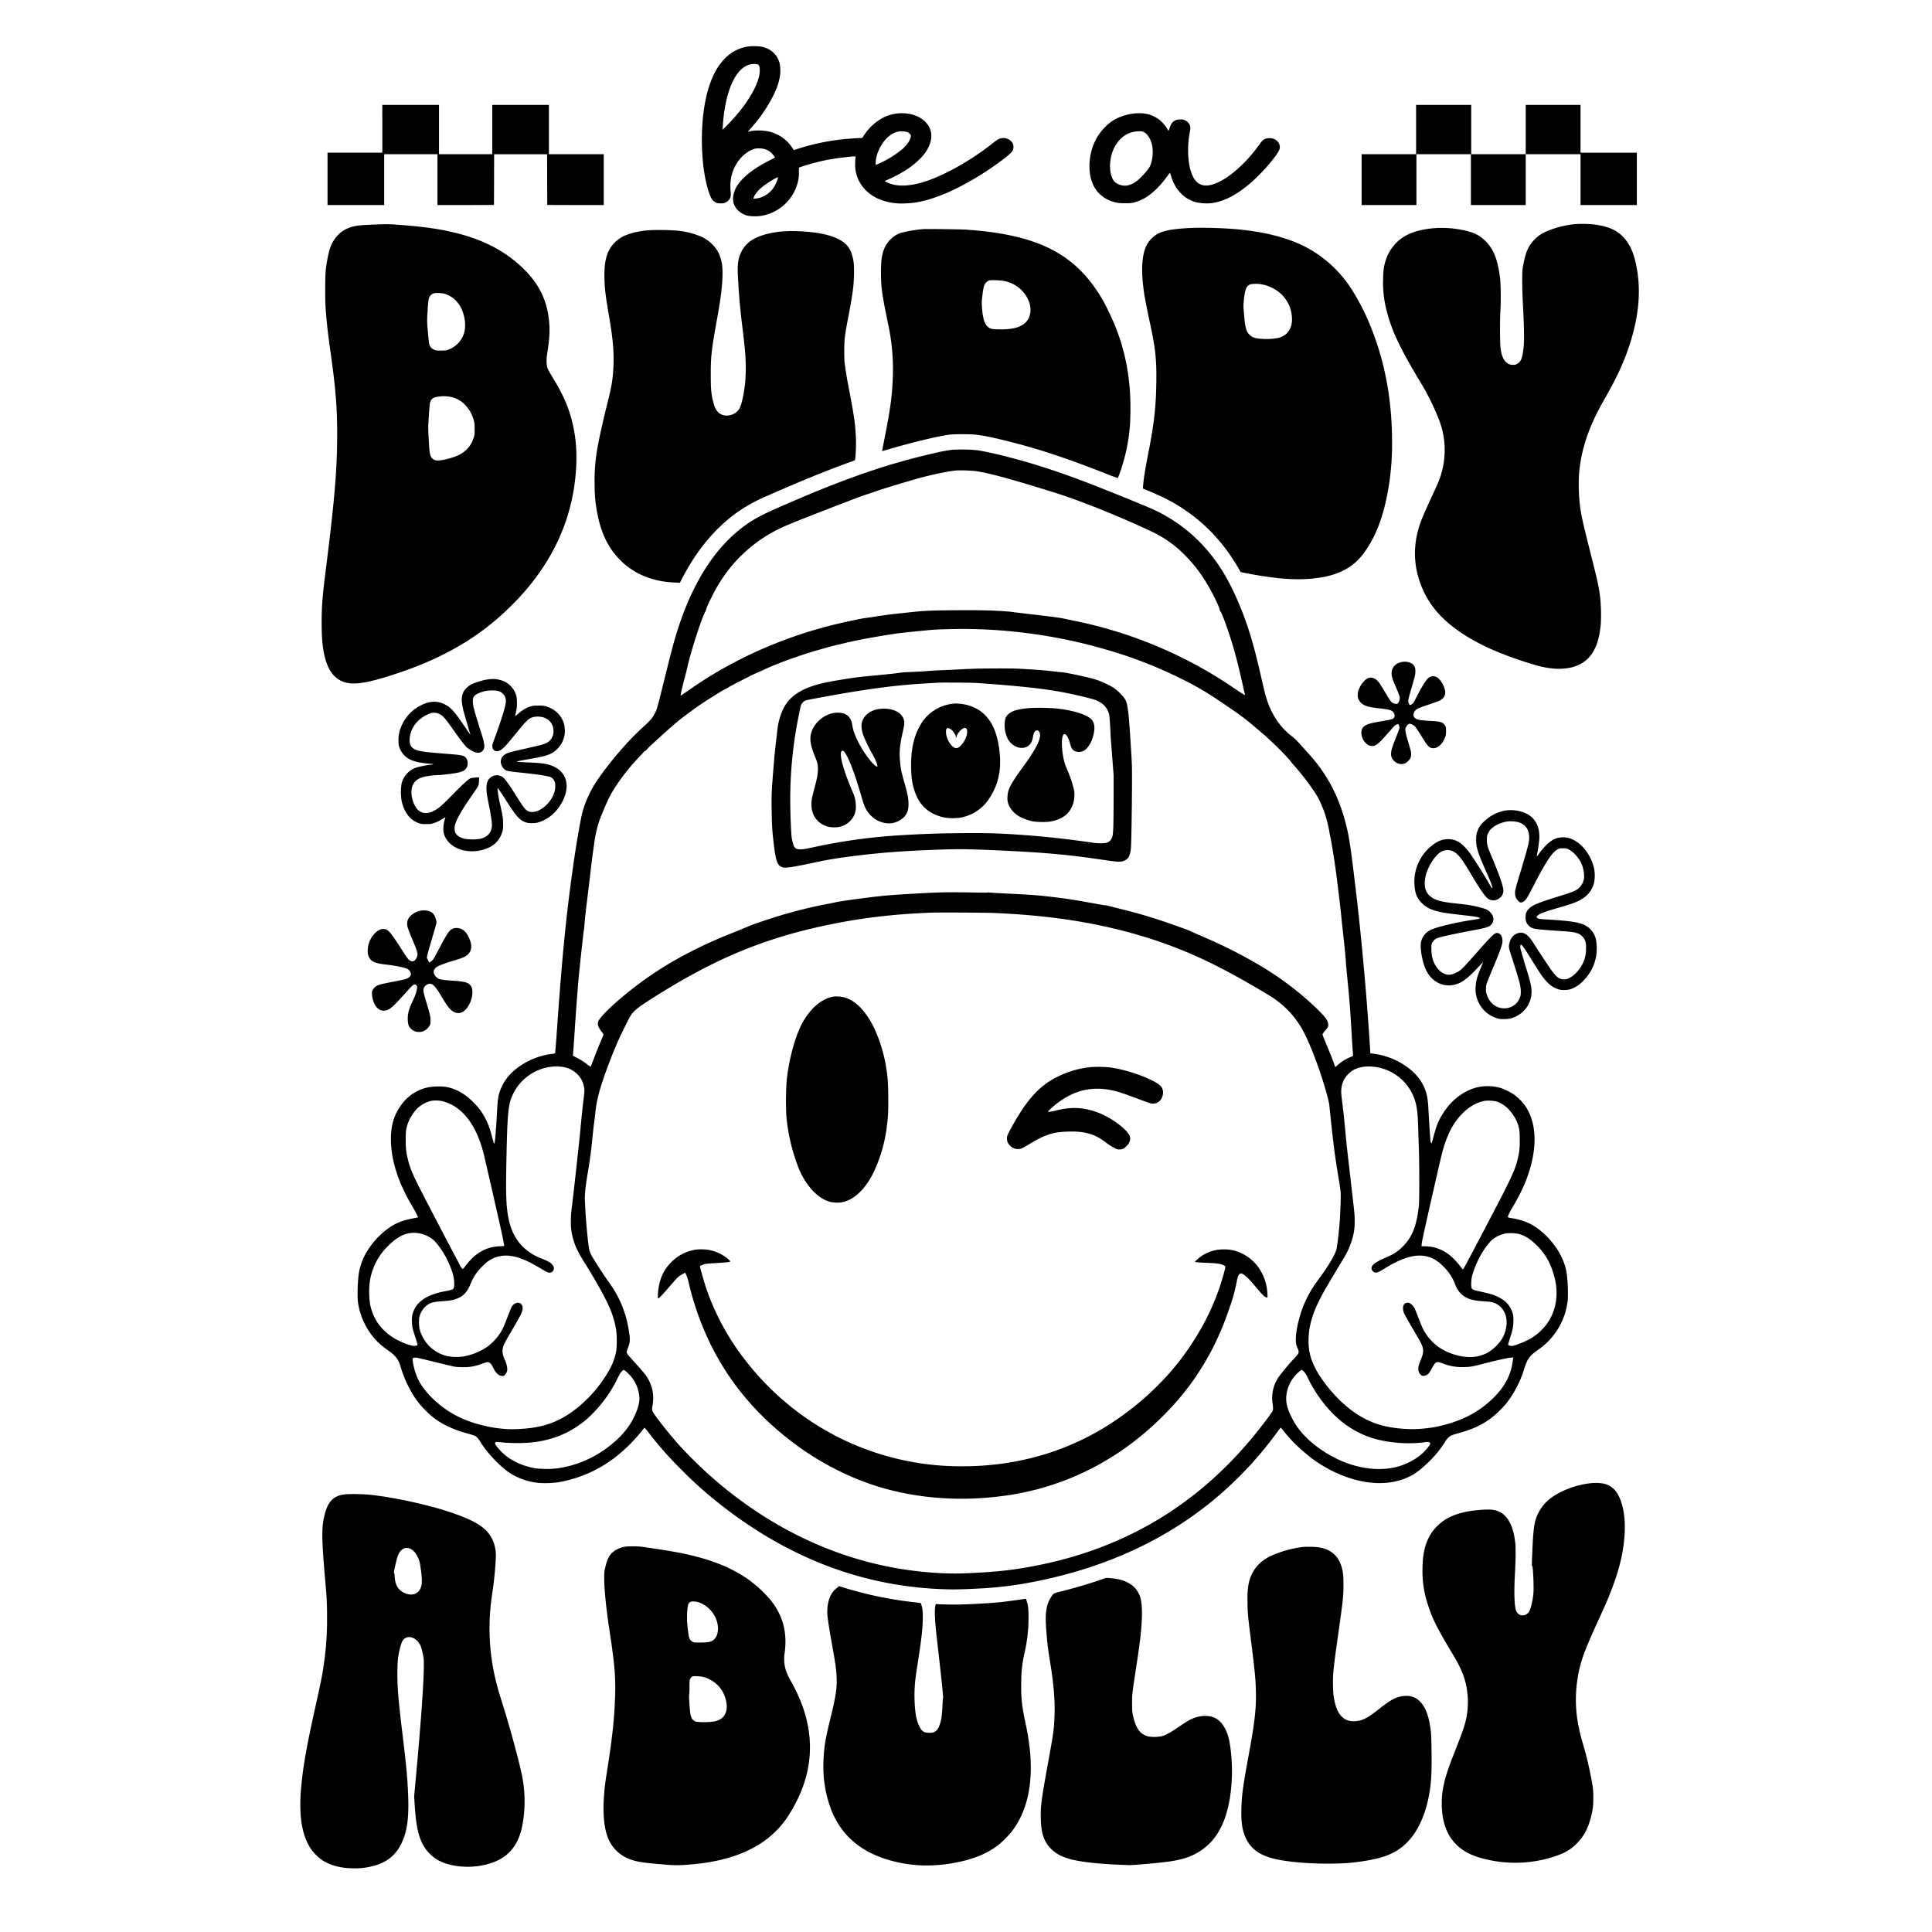 <svg viewBox="0 0 1500 1500" xmlns="http://www.w3.org/2000/svg" data-name="Layer 1" id="Layer_1"><path d="M580.12,36.2C562.9,39.29,551.52,55,547,81.94c-3.64,21.61-2.38,49.45,3,66.16,1.47,4.52,2.42,6.52,3.78,7.75,1.78,1.64,2.92,2.05,5.7,2.05,2.24,0,2.5-.05,4-.79a6.9,6.9,0,0,0,2.52-2c1.4-1.78,1.57-2.71,1.21-6.92-.71-8.44,1-15.66,5.37-22.22,3.36-5.09,8.7-9.25,13.41-10.47a12.4,12.4,0,0,1,4-.26,13,13,0,0,1,8.85,3.43c1.09,1,3,3.54,2.78,3.73s-1.64.86-3.54,1.81c-13.29,6.63-22.45,14-26.49,21.23a22.19,22.19,0,0,0-2.42,7.65c-.5,6.49,3.52,11.94,10.48,14.15,2.36.76,7.89.92,11.34.35a35.08,35.08,0,0,0,19.21-9.86,34.65,34.65,0,0,0,9.53-17.67,26.34,26.34,0,0,0,.55-6.15l0-3.76,1.9-.69A155.56,155.56,0,0,1,648.94,123c4.23-.66,12.63-1.57,14.41-1.57.95,0,1.07,0,.93.41a31.69,31.69,0,0,0-.29,4.35,26.36,26.36,0,0,0,1.38,10.55c2.73,8.18,9.15,14.7,17.93,18.19a45.69,45.69,0,0,0,19.13,3c9.18-.23,17.81-2.23,29.15-6.72,14.91-5.88,33.83-17,48.74-28.65,5.51-4.33,6.51-5.64,6.51-8.54a5.75,5.75,0,0,0-1.9-4.51,8.73,8.73,0,0,0-10.41-1.12c-.67.43-2.48,1.78-4,3a210.63,210.63,0,0,1-35,22.3c-18,9-32.07,12.13-42.65,9.44-2.07-.52-5.9-2.16-5.9-2.52a10.5,10.5,0,0,1,1.95-.95,101.54,101.54,0,0,0,15.88-8.56c5.33-3.59,10.68-8.49,13.36-12.27,6.09-8.53,6.54-16.92,1.29-23.13-7-8.34-22-10.29-33.72-4.4A40.44,40.44,0,0,0,670.2,106c-.6,1-.81,1.14-1.43,1.14-1.66,0-9.49.52-12.93.85a175.36,175.36,0,0,0-37.54,7.9l-2,.66-1.38-2.09a28.8,28.8,0,0,0-11.25-9.94A31.3,31.3,0,0,0,589,101.34a25.14,25.14,0,0,0-7.94.93c-.59.16-.33-.22,1.93-2.76a115.92,115.92,0,0,0,17.3-25.06c3.07-6.23,4.71-11.17,5.38-16.21a29.47,29.47,0,0,0-.5-9.59c-1.88-6.58-7-11.1-14.24-12.45A41,41,0,0,0,580.12,36.2Zm8.39,13.86a2.93,2.93,0,0,1,.9,1.14c.67,1.31.62,5.4-.09,8.2-2.26,9.08-9.18,20.61-19.21,31.93-2.47,2.8-8.94,9.44-9.06,9.29s.4-6.94.88-11c1.38-11.32,4.18-21.37,7.89-28.15,4.45-8.15,10-12.1,16.53-11.77A7.58,7.58,0,0,1,588.51,50.06Zm116,52.54a7,7,0,0,1,2,1.4,2,2,0,0,1,.64,2c-.24,2.73-3.14,6.89-7.23,10.31A78.71,78.71,0,0,1,681,127.61l-1.14.45v-1.4c0-4.57,1.95-10.27,5.13-15.08s7.33-8.08,11.75-9.29A15.79,15.79,0,0,1,704.53,102.6ZM603.65,139.4a26.47,26.47,0,0,1-3.71,7.27,19.19,19.19,0,0,1-7,5.64,14.94,14.94,0,0,1-6.27,1.81l-1.71.16.16-.69c.55-2.33,3.5-6,7.09-8.75,4.18-3.25,11.6-7.75,11.74-7.13A5.56,5.56,0,0,1,603.65,139.4Z"></path><path d="M296.85,100v18.54H254.29V159.2h44V119.74h41.36V159.2l21.95,0,21.92-.08.07-19.68.05-19.66h41.12l.05,19.66.07,19.68,21.95.08,21.92,0V119.74H426.18V81.46h-44v38.28H340.83V81.46h-44Z"></path><path d="M1099.46,100.6v19.14h-42.32V159.2h42.56V119.74H1142V159.2h42.56V119.74h42.56V159.2h43.74V118.55h-43.74V81.46h-42.56v38.28h-42.32V81.46h-42.79Z"></path><path d="M879.55,88.24A41.41,41.41,0,0,0,866.93,92c-6.71,3.38-13.1,10.06-16.62,17.36-6.21,12.81-5.9,28.95.66,38a24.88,24.88,0,0,0,12.41,9c3.62,1.18,5.5,1.45,10.35,1.42,4.08,0,4.73-.07,6.79-.62a42.51,42.51,0,0,0,4.17-1.37c7.39-2.95,15.16-9.85,21.84-19.38,1-1.4,1.83-2.4,1.88-2.24,2.31,7.83,4.59,12.06,8.68,16.17a24.83,24.83,0,0,0,12.12,6.8,37.47,37.47,0,0,0,11.53.57c11.84-1.59,24.33-9.1,37.59-22.66,7.42-7.53,14.24-16.28,15.1-19.28,1.21-4.39-2.52-8.51-7.73-8.51-3.49,0-5.35,1.12-7.75,4.69a112.44,112.44,0,0,1-14.5,16.83c-10.91,10.46-21.83,16.19-28.77,15.14-4-.62-6.68-2.95-8.91-7.75-3.52-7.63-4.33-21.61-2-33.64.57-2.78.53-4.42-.14-5.82A8.05,8.05,0,0,0,920,93.37a6.9,6.9,0,0,0-3.71-.61c-2.12,0-2.52.07-3.73.66-2.19,1.07-3.33,2.55-4.38,5.68-.73,2.24-.92,2.62-1.14,2.24a28.49,28.49,0,0,0-6.65-8.13Q892,86.54,879.55,88.24Zm8.51,14.29c2.66,1.33,5.18,5.11,6.23,9.36,1.36,5.45.64,13.06-1.62,17.5-1.21,2.38-6.77,8.58-9.74,10.87a17.72,17.72,0,0,1-8,3.82,12.84,12.84,0,0,1-8.89-2.37c-5.2-4.38-5.66-17.64-.95-27,4.14-8.25,10.94-12.74,19.38-12.79C886.54,101.91,887,102,888.06,102.53Z"></path><path d="M1223.11,174c-10.46.92-22.06,4.56-28.08,8.79a29.33,29.33,0,0,0-8.8,10.42c-1.56,3.14-3.09,8.94-4.08,15.59-.53,3.62-.36,16.67.4,30.91.83,15.31.93,26.53.28,30.9-.73,5.21-1.09,6.85-1.78,8.3a6.65,6.65,0,0,1-3.18,3.59,5,5,0,0,1-3.29.72,5.84,5.84,0,0,1-3.35-.67c-3.68-1.81-6-6.92-6.39-14.43-.31-5.35-.29-21.92.05-26.2a214.84,214.84,0,0,0-.12-24.84c-1.69-14.89-4.88-23.3-11.34-29.82-4.69-4.75-9.44-7-18.43-8.77a78.64,78.64,0,0,0-27.93-.57c-12,2-19.9,6.23-25.54,13.53a32,32,0,0,0-5.61,10.55c-1.49,4.54-2,7.71-2.07,15a84,84,0,0,0,2.79,24.4c3.59,14.5,10.1,28.45,24.46,52.47,2.19,3.68,4.73,8,5.61,9.53a200.91,200.91,0,0,1,11,23.68,65.1,65.1,0,0,1,.57,43c-1.19,3.56-1.85,5.13-6.84,15.93-7.52,16.26-9.23,20.59-10.94,27.65-4,16.61-1.76,33.33,6.63,49,8.8,16.38,25.18,29.84,50.12,41.11a275,275,0,0,0,37.66,13.36c12.14,3.12,23.08,2.78,31-1,10.13-4.8,15.55-15,16.95-31.93a145,145,0,0,0-.36-19.3c-1-8.78-1.92-13-8-37-6.21-24.66-7-28.32-8.09-37.8a148.57,148.57,0,0,1-.5-21.28c1.38-19.11,7.4-37.18,19.28-58,9.75-17,15.2-28.65,19.62-41.91,7.39-22.14,9.36-41.94,6-60.55-2-11.49-5.42-19.19-10.77-24.59s-11.61-8.08-22.61-9.53A91.06,91.06,0,0,0,1223.11,174Z"></path><path d="M298.28,174.11c-6.66.12-16.31.57-19.17.9-6.6.79-11.31,2.67-15.5,6.26a27.74,27.74,0,0,0-7.06,10.6c-1.33,3.52-2.8,10.65-3.61,17.45-.52,4.47-.62,23.7-.12,30.24.88,11.67,1.76,19.4,4,35.19,3.78,26.95,4.95,41.62,4.95,62.52,0,26.65-1.95,50.24-8.16,99.71-3.35,26.7-3.87,32.88-3.87,46.14,0,13.72.76,21.19,3.06,29.2,2,7.06,5.35,12.12,9.92,15.09,7.15,4.69,16.69,4.31,35.47-1.37,21.37-6.47,38.42-13.46,53.85-22.07A194.37,194.37,0,0,0,397,470.17a177.21,177.21,0,0,0,18.4-20.92c18.93-25.11,29.46-52.81,31.74-83.33,1.26-17.17-.47-32.33-5.32-46.79-2.74-8.11-5.95-14.76-11.7-24.32-2.05-3.38-3.9-6.54-4.14-7-1.85-3.64-2.07-7.06-.88-15,1.43-9.34,1.81-15.26,1.38-21.27-1.16-16.53-6.75-29.08-18.18-41-13.63-14.09-30.7-23.58-52.69-29.26-13.24-3.43-27.1-5.42-46.95-6.8A84.79,84.79,0,0,0,298.28,174.11ZM345,228a22.15,22.15,0,0,1,3.31,1.33c6.39,3.19,10.65,9.23,12.26,17.5a28.24,28.24,0,0,1,0,10.89,20,20,0,0,1-12.74,13.83c-1.76.6-2.19.65-5.47.65s-3.71-.05-5-.55c-2.74-1.1-4-2.9-4.42-6.4-.12-1-.5-5-.81-8.79a62.83,62.83,0,0,1-.26-13.2c.61-11,.85-12.34,2.64-14.1,1.45-1.47,2.63-1.78,6.15-1.66A26,26,0,0,1,345,228Zm2.26,79.76a20.71,20.71,0,0,1,7.32,1.93,20.27,20.27,0,0,1,6.71,4.87,26.7,26.7,0,0,1,6.58,11.91c.55,2.07.62,2.81.64,6.49s0,4.4-.52,6.16a21.91,21.91,0,0,1-12.29,14.38c-4.16,2-12.08,4-15.69,4a5.68,5.68,0,0,1-5.92-4.23c-.62-1.88-.88-5-1.52-17.64-.1-1.91-.1-4.78,0-6.42.5-8.54.95-14.53,1.16-15.79.67-3.75,2.52-5.13,7.61-5.59A21.68,21.68,0,0,1,347.25,307.79Z"></path><path d="M920.68,177.18c-13.72,1-19.45,2.4-24.13,5.85a21.74,21.74,0,0,0-6.3,7.32c-3.9,7.77-4.52,20.25-1.88,37.8.57,3.73,2.47,13.48,4.35,22.11,4.35,20.09,5.28,28.57,5.06,46.07-.23,19.05-1.73,32.6-6.11,54.85-2.54,13-3.73,20.33-4.18,26.08-.14,1.9-.12,2.09.29,2.23,2.25.84,12,5.07,15.19,6.61a133.59,133.59,0,0,1,53.54,47c2.14,3.21,5.35,8.44,6.23,10.15l.45.93,2.83.55c27.62,5.42,45.29,6.32,61.76,3.2,12.84-2.44,22.49-7.84,29.53-16.49,8.3-10.27,14.64-24.49,18.47-41.37a201.93,201.93,0,0,0,5-46.84c0-31.92-5.21-60.95-15.88-87.86a174.92,174.92,0,0,0-16.19-31.84,94.32,94.32,0,0,0-32.79-30.57c-15.35-8.58-36.18-13.77-61.81-15.43C942.62,176.77,928.07,176.63,920.68,177.18Zm58.39,43.48a30.08,30.08,0,0,1,8.63,2.85,26.8,26.8,0,0,1,15.17,21.07c.85,6.13-.55,11.12-4.12,14.57a15.19,15.19,0,0,1-6.77,3.33,51.28,51.28,0,0,1-12.13.62c-5.35-.36-7.27-1-9.41-2.93-2.93-2.68-3.59-5.09-4.61-16.57-.48-5.21-.5-6.16-.24-9,.93-10.37,2.07-13.1,5.89-14A27.42,27.42,0,0,1,979.07,220.66Z"></path><path d="M716.7,177.89a109.77,109.77,0,0,0-15.67,2.5,20.2,20.2,0,0,0-10.17,6c-3.62,3.85-5.4,8-6.42,14.86-.57,3.92-.57,16.45,0,21.66.88,7.7,1.42,10.82,5.47,30.43a166.59,166.59,0,0,1,3.25,40.06c-.54,14.4-1.88,24.13-6.44,47.17-1.05,5.27-1.88,9.62-1.83,9.65s2.42-.6,5.3-1.45c17.14-5.07,36.8-9.85,46.12-11.2,4.16-.62,17.4-.62,22.11,0,6.73.88,14.19,2.45,26.63,5.63,22.89,5.83,44.29,13,73.82,24.63a94.21,94.21,0,0,0,9,3.28c.1-.11.79-1.83,1.5-3.78a140.67,140.67,0,0,0,8-38.39,232.31,232.31,0,0,0-.11-25.68c-1.84-23.46-7.11-42.65-17.41-63.23A116.11,116.11,0,0,0,848,220.54c-13.32-17.71-30-28.74-53.47-35.3-12.84-3.57-28-5.92-45.65-7C745,178,718.81,177.7,716.7,177.89Zm62.81,40.27a25.66,25.66,0,0,1,17.12,11.51c5.42,8.39,4.35,18-2.5,22.44-2.81,1.83-6.3,2.86-11.55,3.38a70.49,70.49,0,0,1-11.8,0c-5.49-1-7.65-5.49-8.41-17.54a33.82,33.82,0,0,1,.24-7.49c.57-5.09,1-7.65,1.66-9.1a6.45,6.45,0,0,1,4-3.67C769.41,217.28,777,217.62,779.51,218.16Z"></path><path d="M504.9,178.7A75.28,75.28,0,0,0,494.7,180a57.17,57.17,0,0,0-10.51,3.3,26.35,26.35,0,0,0-9.87,8.54c-3.92,5.9-5.35,13-5,25,.22,7.84.83,12.86,3.5,28.41,3.23,18.71,4.09,29.48,3.33,41.48-.57,9.08-1.36,13.6-4.64,26.63-3.52,14-6.7,28.5-8,36.37a140.79,140.79,0,0,0-1.83,27,108.62,108.62,0,0,0,1.73,20c2.78,16.16,8.39,28.14,17.55,37.53a52.38,52.38,0,0,0,9.41,7.85c9.25,6.21,20.83,9.7,33.66,10.18l3.83.14,1.9-3.66c13.46-25.8,30.81-44.86,51.85-56.89a129.79,129.79,0,0,1,14.32-7c25.15-11.15,46.59-19.88,66.21-26.91,1.52-.55,1.66-.67,1.83-1.41a128.16,128.16,0,0,0,.59-15.43c-.31-10.12-1.23-17.07-4.8-35.78-2-10.36-3-16-3.73-21.75-.48-3.4-.55-4.9-.55-11.17,0-9.18.33-11.72,3.45-27.94,3.25-17,4.11-24,4.13-33.4,0-6.3-.26-8.61-1.42-12.69a17.86,17.86,0,0,0-4.9-8.75c-4.68-4.69-14.07-8-26.39-9.35-14.05-1.52-25.15-1.09-34.68,1.31-10.75,2.71-17,7.16-20.45,14.6-2.09,4.47-2.73,9.1-2.35,17,.69,14.65,1.66,25.77,3.7,42.37,2.14,17.54,2.6,23.68,2.41,32.81-.08,3.47-.31,7.79-.53,9.62-.92,8.06-2.68,16-4.09,18.74-3.28,6.23-12.41,7.92-16.92,3.14-1.52-1.6-2.48-3.52-3.45-7-1.74-6.06-2.16-10.36-2.16-22.28,0-14.26.5-18.44,5-43.62,2.83-15.81,3.86-24,4.12-32.93.19-6.87-.41-11.08-2.28-15.93-2.26-5.84-7.66-11.38-13.94-14.28A64.86,64.86,0,0,0,526,179.06,192.26,192.26,0,0,0,504.9,178.7Z"></path><path d="M739.52,349.18a126.86,126.86,0,0,0-14,2.62c-33.88,7.7-64.66,18.06-105.6,35.52-25.56,10.91-32.45,14.28-40.42,19.89-25.46,17.93-44.45,48.88-56.44,92-1.66,6-4.32,16.43-8,31.38-5.09,20.73-5.32,21.45-8.18,25.85-1.47,2.25-3.11,3.94-9.32,9.67-10.67,9.84-23.65,25-33.4,39A84.63,84.63,0,0,0,452.09,631c-1.23,4.64-4.47,23.2-6.51,37.37-5.87,40.63-9.06,72.61-13.34,133.73-.69,9.8-1.19,15.62-1.35,15.72a17.3,17.3,0,0,1-2.55.45,55.67,55.67,0,0,0-29.1,12.84,36.79,36.79,0,0,0-11.19,16.26c-1.36,4.11-1.64,6.32-2.29,18.09-.52,9.79-1.45,21.18-1.75,21.87s-.34.67-.55.24c-.14-.26-.64-2-1.14-3.8-1.93-7.4-2.93-10.28-5.11-14.63a46.78,46.78,0,0,0-8.9-12.55c-7.1-7.34-14.33-11.46-22.49-12.79a48.26,48.26,0,0,0-13.14.36,33.87,33.87,0,0,0-20.85,13.29c-5.78,7.7-8.32,15.9-8.32,26.93,0,15.93,5.49,33.41,16.16,51.45,2.17,3.64,5.07,9.15,4.92,9.32,0,0-2.21.48-4.85,1-7.27,1.45-11.86,3.24-16.95,6.59A62.13,62.13,0,0,0,283,975a49.7,49.7,0,0,0-4.32,13c-.93,5.61-1.38,18.45-.76,23A55,55,0,0,0,292.36,1041a56.07,56.07,0,0,0,8.37,7c3.78,2.69,5.46,4.16,7,6.16s2.33,3.75,3.45,7.46a88.22,88.22,0,0,0,6.63,16.17A64.11,64.11,0,0,0,330.35,1095a57.55,57.55,0,0,0,17,12.22,77.44,77.44,0,0,0,14.86,5.49c3.07.88,6,1.81,6.49,2.07,1.38.69,2.73,2.21,4.33,4.8,5.11,8.37,15.09,18.92,22.7,24a51.07,51.07,0,0,0,22.56,7.76,75.6,75.6,0,0,0,15.12-.5,100.22,100.22,0,0,0,44.22-19.38,123.79,123.79,0,0,0,20.54-20.33c1.1-1.38,2.07-2.56,2.17-2.68a33.19,33.19,0,0,1,3.61,4.28,275.52,275.52,0,0,0,25.51,28.74,293,293,0,0,0,27.58,24.8c54.82,43.83,114.59,66.37,179.73,67.7,6.58.12,14.17-.12,27.46-.88a288.2,288.2,0,0,0,39.1-5.13c55.37-10.89,102.71-32.81,141.34-65.45A289.21,289.21,0,0,0,991.55,1112c1.28-1.78,2.5-3.35,2.66-3.49s.79.35,2.59,2.75a109.42,109.42,0,0,0,16.24,16.57,101,101,0,0,0,35.14,19.83c19.9,6.44,38.82,4.66,52.14-4.87a100.53,100.53,0,0,0,14.62-13.77,83.55,83.55,0,0,0,6.75-9.2,15.15,15.15,0,0,1,4.51-5.06,31,31,0,0,1,4.52-1.55c12.48-3.42,19.57-6.63,27.29-12.43a79.48,79.48,0,0,0,11.82-11.58,84.58,84.58,0,0,0,13.67-26.72c2.45-7.63,4-9.77,10.46-14.36a54.9,54.9,0,0,0,8.7-7.35,54,54,0,0,0,14.48-30.74c.52-4.39.07-16.54-.86-22-1.56-9.44-6.77-19.18-14.55-27.24-8.67-9-16.3-13.08-28.33-15.07a17,17,0,0,1-2.57-.58c-.5-.3.83-3.35,3.21-7.27,8.87-14.74,14.07-27.86,16.33-41.25,2.66-15.71.26-29.26-6.92-39a44.12,44.12,0,0,0-8-7.82,47.34,47.34,0,0,0-9.39-4.8,35.93,35.93,0,0,0-23.37.47q-14.13,5.61-22.8,19.67c-3.31,5.34-4.88,9.41-7.59,19.8-.76,2.9-.78,3-1.19,2.42a4.44,4.44,0,0,1-.54-2c-.26-2.67-1.31-19.19-1.57-24.61-.45-9.34-1.74-14.45-5.16-20.23-6.75-11.46-21.87-20.52-37.52-22.44l-2.37-.29-.29-4.52c-2.4-38.41-6.44-83.63-10.67-119.34-4.33-36.66-5.47-44.24-8.18-54.68-5.49-21.28-14.62-38.44-28.7-54-1.54-1.71-4.56-5-6.7-7.42a47.37,47.37,0,0,0-6.16-6c-9-6.82-15.57-16.33-19.52-28.17-1.3-3.9-1.92-6.37-5-19.9-5.8-25.25-10.24-39.68-17.33-56.25-8.48-19.9-17.5-33.95-29.69-46.43a121.75,121.75,0,0,0-40.58-27.39c-10.37-4.42-36.59-15-48.64-19.59s-24.59-9-36-12.52c-17.48-5.5-38.85-10.82-48.62-12.13A139,139,0,0,0,739.52,349.18Zm17.36,16.5c8.34,1.07,22.23,4.64,45.52,11.72,22,6.68,28.06,8.75,43.63,14.72,14.67,5.63,35.45,14.52,47.78,20.44A87.79,87.79,0,0,1,919,430.08c8.65,8.54,15.1,17.26,21.64,29.34,2.66,4.92,5.94,12,6.2,13.41a3.57,3.57,0,0,0,1,2.31c.57.47,3.51,8.2,6.11,15.95,3.85,11.53,6.32,20.61,10.08,37.09.85,3.73,1.78,7.86,2.09,9.2l.57,2.42-.5-.26c-1.09-.59-3.8-2.35-7.87-5.14a339.71,339.71,0,0,0-122.77-52.11c-3.21-.66-7.3-1.52-9.06-1.9-3.7-.81-7.29-1.28-26.62-3.57-7.78-.9-14.36-1.71-14.62-1.78s-2.67-.28-5.35-.47c-10.23-.69-18.86-.88-36.85-.79-18.78.12-25.44.38-34.59,1.38-2.36.26-6.9.74-10.11,1.07-7,.74-12.88,1.52-19.85,2.64-2.88.47-6,.95-7,1-1.69.19-8.49,1.57-17,3.48-42.6,9.48-83.85,27.45-118.42,51.59l-5.66,3.94a10.27,10.27,0,0,1-1.92,1.14c-.31,0,1.59-8.34,3.33-14.57.57-2.12,1.45-5.61,1.92-7.77,2.47-11.37,10.7-36.93,13.67-42.51a9.63,9.63,0,0,0,.93-2.19c0-1.33,5.68-12.89,9.2-18.73A112.27,112.27,0,0,1,610,408.24c6.11-2.69,24.84-10.06,52.49-20.62,4.12-1.57,9-3.32,10.82-3.89s5-1.62,6.9-2.36c4.2-1.57,30-9.34,36.13-10.89,10.8-2.75,20.92-4.75,26.51-5.25A119.1,119.1,0,0,1,756.88,365.68Zm1.19,122.79a400.45,400.45,0,0,1,99.73,15.58,342.34,342.34,0,0,1,61.48,24c11.36,5.73,18.64,10.08,31.33,18.73,14.48,9.87,16.14,11.13,30,23,7.08,6,18.9,17.83,21.71,21.65.54.72,2,2.43,3.23,3.81A190.22,190.22,0,0,1,1020.67,615a52,52,0,0,1,5.57,10.58,64.61,64.61,0,0,1,3.8,11c.9,3.31,1.81,7.21,2,8.68s.64,3.85,1,5.3c.55,2.5,2.66,15.31,3.66,22.35,1.07,7.37,4.09,32.26,4.66,38.4.33,3.59.93,9.2,1.31,12.48.93,8,2.14,20.16,2.26,22.94,0,1.23.47,6,.93,10.58,1.8,18,2.42,25.94,3.47,44.1.4,6.87.83,13.81,1,15.43s.21,3,.17,3l-2.38,1a35.89,35.89,0,0,0-10.29,6.66,5.49,5.49,0,0,1-1.07,1,8.67,8.67,0,0,1-.81-2.21c-.36-1.19-2.57-6.8-4.92-12.46s-4.26-10.41-4.26-10.6c0-.5,1.07-2,2.62-3.66s2-2.74,1.83-4.4c-.36-3-2.12-5.42-8-11.25a239.67,239.67,0,0,0-45.19-34.42,372.26,372.26,0,0,0-41.37-21.09c-5.71-2.47-11.32-4.94-12.48-5.49s-3.12-1.33-4.35-1.76-4.78-1.69-7.85-2.8a403.18,403.18,0,0,0-43-12.91c-3.42-.86-6.92-1.74-7.73-2a16.32,16.32,0,0,0-3.14-.59c-.9-.07-4.87-.74-8.79-1.45-13.91-2.57-21.42-3.73-32.93-5.09-10.93-1.31-16.21-1.69-36.61-2.66-5.68-.26-10.82-.57-11.41-.69a2.54,2.54,0,0,0-1.31,0c-.12.09-4.4.09-9.51,0-22-.38-27-.31-47.55.85-19.06,1.09-23.72,1.48-37.44,3.23-12.82,1.62-20.92,2.81-24.13,3.55-1.69.38-5.11,1.07-7.61,1.54-10.84,2.07-22.63,5-34.28,8.44-7.56,2.26-22.3,7.18-24.2,8.09-1,.49-7.52,3.16-14.39,5.91a355.85,355.85,0,0,0-33.73,15.39,274.54,274.54,0,0,0-50.05,33.23c-7.63,6.35-13.83,12.17-17.16,16.15-2.33,2.75-2.81,3.7-2.81,5.51s.53,2.81,2.81,6a27.6,27.6,0,0,1,1.57,2.33s-1.12,2.73-2.47,6-3.57,8.84-4.93,12.45-2.54,6.61-2.63,6.61a33.06,33.06,0,0,1-3.09-2.23,47.4,47.4,0,0,0-6.78-4.3l-3.88-2.07.12-1.22c.07-.68.5-7,1-14.07,1.26-19.3,2.43-35,3.21-43.74.93-10.08,3.71-35.81,4.16-38.28.17-1,.38-3,.48-4.28.19-3.18,1-10.67,2.73-24.61.79-6.34,1.64-13.62,1.91-16.16.52-4.88,2.11-17.07,3.3-25.08a92.94,92.94,0,0,1,3.71-15.29c1.14-3.23,5.92-14.5,7.34-17.38,4.59-9.13,13.94-21.85,23-31.29,1.52-1.56,3.09-3.3,3.52-3.82a5.08,5.08,0,0,1,1.57-1.38,3.77,3.77,0,0,0,1.31-1.17c.69-1.11,19.35-18.06,23.79-21.63s11.89-9.11,16.05-12c6.25-4.31,19.33-12.51,21.37-13.39a17.91,17.91,0,0,0,2.48-1.38c1.68-1.14,20.2-10.58,21.94-11.19.71-.24,3.16-1.34,5.44-2.41,8.94-4.2,23.54-9.62,36.73-13.67,6.66-2,16.77-4.82,19.86-5.46,1.37-.31,4.63-1.07,7.25-1.74,8.65-2.19,32.16-6.37,43-7.65,4.71-.55,19.4-2,24.25-2.41,3.06-.23,13.45-.57,21.39-.64C747.41,488.26,753,488.35,758.07,488.47Zm13.55,220.36c44.43,1.88,80.78,7.59,115.87,18.21,26.63,8.06,50,18.29,77.88,34.07,7.59,4.31,19.74,11.46,22.47,13.25a72.77,72.77,0,0,1,21.82,22.39c5.52,8.77,13.87,29.79,19.29,48.57,2.21,7.63,2.94,10.72,3.21,13.43,3,29.24,4.23,38.83,7.17,56.23.86,5.06,1.48,9.53,1.57,11.17.17,3.33-.28,16.55-.76,22.59-.73,9.15-2,19.52-2.64,21.63-1.35,4.47-6.13,12.48-13.29,22.23-5.56,7.56-8.24,12.08-11.17,18.73-3.83,8.68-6.68,19.95-6.94,27.39-.14,3.81.17,5.52,1.38,8.16.85,1.78,1,3.11.38,4.23a46.19,46.19,0,0,1-3.88,4.51,155.44,155.44,0,0,0-11,13.15,28.89,28.89,0,0,0-5,20.59c.53,3.71.55,5.21.1,6.06-1,2-9.3,12.91-15.22,20.09C926.22,1172,866.64,1205.76,793,1217.6c-12,1.92-21.16,2.8-39.34,3.73a225.6,225.6,0,0,1-32-.52c-59.72-4.81-115.8-28.72-164.75-70.21a343.45,343.45,0,0,1-29.24-28.19c-9.3-10.37-20.5-24.78-21.19-27.15a7.54,7.54,0,0,1,.1-3.47c1.21-7.49.47-13.37-2.4-19.29-1.93-3.94-3.31-5.75-10.08-13.26-3.21-3.57-6.18-6.9-6.59-7.42-1.09-1.38-1.16-2.21-.31-4.37,2.07-5.3,2.21-7.23,1-14.41a85.13,85.13,0,0,0-8-25.37,88.33,88.33,0,0,0-7.72-12.48c-5-7.11-12.34-18.54-13.67-21.35a21.34,21.34,0,0,1-1.29-3.54c-.83-3.35-2.47-20-3.09-31.67-.12-2.61-.28-5.51-.33-6.42-.24-4.37.47-11.31,2.35-22.34,1.69-9.92,2.45-15.86,3.69-28.18.4-4,.88-8.27,1.07-9.51s.62-4.7.95-7.7a94.29,94.29,0,0,1,2.64-14.93c2.37-9.44,9.77-29.64,15.43-42.13,2.47-5.44,7.68-16,9-18.25,1.85-3.14,4.61-5.76,9.39-9,5.49-3.68,13.43-8.72,19.9-12.62,39.2-23.7,73.46-37.87,114.44-47.29,29.86-6.87,56.61-10.34,89.75-11.67C729.18,708.36,764,708.53,771.62,708.83ZM435.81,828.23a20.07,20.07,0,0,1,11.84,5.2,18.46,18.46,0,0,1,5.78,10.42c.47,2.49.42,3.47-.48,10.77-.45,3.59-1.21,10.62-1.69,15.66s-1.21,12.53-1.66,16.64c-3.09,28.75-4.09,37.66-5.16,46.36-1.09,8.9-1.21,10.35-1.21,14.74a43.9,43.9,0,0,0,1.52,13c1.54,6,3.71,10.67,8.68,18.61,9.43,15.15,16.26,27.37,19.75,35.43a74.92,74.92,0,0,1,5.23,17.47,79.78,79.78,0,0,1,.12,15.81,46.66,46.66,0,0,1-5.35,15.07A103.46,103.46,0,0,1,448,1093.21c-14.27,11.34-27.51,15.83-48.36,16.41-14.83.4-33.4-4-46.24-10.94-12.36-6.7-23.63-17.5-28.6-27.41a49.13,49.13,0,0,1-4.35-14.74l-.16-2,.9-.29a6.21,6.21,0,0,1,2.11-.16c.69.07,7.28,1.61,14.65,3.44s14.29,3.48,15.33,3.64a60,60,0,0,0,12.13,0,48.67,48.67,0,0,0,9.08-2.42c5.21-2,5.92-1.67,8.77,3.8,2,3.88,4.21,5.73,6.73,5.73a2.17,2.17,0,0,0,2-.76,6.68,6.68,0,0,0,1.88-4.49,20.13,20.13,0,0,0-1.81-7c-1.88-4.23-2.28-6.49-1.66-9.41.47-2.33,1.66-4.64,7.13-13.91,6.94-11.77,8.23-14.41,8.23-17.07,0-5.28-6.11-5.68-8.71-.57-.33.64-1.76,4.16-3.16,7.84-2.92,7.66-3.83,9.54-6.25,13.15a43.82,43.82,0,0,1-8.63,9.08,47.19,47.19,0,0,1-19.85,8.13,39.7,39.7,0,0,1-11.2-.24,28.73,28.73,0,0,1-20.06-15.54,21.67,21.67,0,0,1-2.6-10.84c0-3.12.08-3.64.65-5.35a15.59,15.59,0,0,1,5.27-7.66c2.88-2.21,4.9-2.8,11.18-3.28,8.34-.67,10.27-1,13.88-2.78a12,12,0,0,0,4.4-3.14c2-2,3-3.68,5.16-8.77a38,38,0,0,1,4.66-8,52.34,52.34,0,0,1,7.68-7.87,24.29,24.29,0,0,1,15.9-4.92c7.4.4,15.15,3.47,27.15,10.82,4.14,2.52,5.33,2.87,6.85,2.07a3.38,3.38,0,0,0,1.26-5.14c-1.36-2.09-3-3.11-9.49-5.75a40.88,40.88,0,0,1-13.19-8.21c-6.63-6.32-10.56-14.35-12.32-25.29-1.38-8.49-1.64-17-1.21-39.89.64-34.78,1.28-43.63,3.64-50.38a38,38,0,0,1,24-23.28A34.71,34.71,0,0,1,435.81,828.23Zm630.79,0a37.72,37.72,0,0,1,32.5,28c1.17,4.35,1.69,9.58,2,20.3.12,4,.36,11.27.53,16,.4,12.32.4,39.7,0,43.39-1.74,15.88-5.11,24.46-12.51,31.88-4.23,4.21-7.08,6-15.14,9.46-4.19,1.83-7.33,3.8-8.39,5.3-1.29,1.83-.88,3.69,1.06,5a2.32,2.32,0,0,0,1.93.45c1.33-.12,2.47-.69,6.59-3.23,14.5-9,25.34-11.79,34.37-8.8,4.35,1.45,7.61,3.66,11.68,7.89a37.24,37.24,0,0,1,8.51,13.17,19.61,19.61,0,0,0,3.3,6,16.88,16.88,0,0,0,5.4,4.39c3.4,1.76,7.37,2.57,15,3,4.58.26,6.82.83,9.27,2.42,7,4.54,9,13.91,5,23.56-2.23,5.4-8,11.41-13.76,14.34a39.21,39.21,0,0,1-7.16,2.4,36,36,0,0,1-12.72-.24c-12.5-2.59-21.66-8.68-27.72-18.45-1.64-2.66-2.35-4.25-5-11.17-1.24-3.21-2.59-6.52-3-7.35a10.65,10.65,0,0,0-3.7-4.16,4.24,4.24,0,0,0-3.64.1c-2,1.21-2.28,4.85-.69,8.15.43,1,3.45,6.25,6.7,11.82,6.66,11.38,7.11,12.26,7.66,14.83s.24,4.61-1.43,8.73-2.07,5.51-2.07,7.39a6.2,6.2,0,0,0,2,4.66,2.44,2.44,0,0,0,2,.76,5.6,5.6,0,0,0,3.9-1.74,22.27,22.27,0,0,0,2.45-3.78c1.9-3.47,2.52-4.35,3.44-4.82,1.1-.57,2.17-.43,5.16.69a39.71,39.71,0,0,0,15.64,2.83c5.14,0,7.66-.41,14.86-2.33,9.11-2.4,20-4.88,22.18-5l2.12-.15-.12.69c-.07.38-.31,1.86-.52,3.31-1.52,10.41-6.16,18.85-15.22,27.79-11.36,11.17-25.84,18.4-44.34,22.11a97.48,97.48,0,0,1-36.68,0c-14.1-2.59-26.89-9.7-38.68-21.51-8.91-8.92-16.45-19.42-20-27.94a42.18,42.18,0,0,1-3.4-17.59c0-12,3.64-23.32,12.34-38.75,2.4-4.23,9.75-16.62,14.48-24.37a60.87,60.87,0,0,0,7.82-18.35,45.94,45.94,0,0,0,1.16-11.84c0-4.9,0-4.23-3.89-38.16-2.14-18.49-2.6-22.73-3.43-31.74-.92-9.93-1.26-13-2.26-21.16-1-7.91-1-8.91-.73-11.36a19.72,19.72,0,0,1,2.33-7.39,24.14,24.14,0,0,1,6-6.3C1054,828.63,1059.92,827.49,1066.6,828.23Zm-722.08,27c14.69,4.32,25.2,18,31,40.53.78,3,10.65,46.27,14.05,61.58.74,3.32,1.9,9.46,1.9,10a23.84,23.84,0,0,1-3.49.26c-10.87.45-19.33,5.4-27,15.79-1.24,1.66-1.5,1.9-1.88,1.71a7.23,7.23,0,0,1-1.85-2.4c0-.1-.74-1.57-1.64-3.24-5.47-10.17-23.35-44.41-30.13-57.7-5.51-10.84-7.48-15.81-9-22.51A52.19,52.19,0,0,1,315,885c0-6.53.19-8.18,1.47-12.22,1.55-4.87,5.54-10.86,9.15-13.62a23.75,23.75,0,0,1,9.11-4.45A23.46,23.46,0,0,1,344.52,855.19Zm816.63-.24c5.35,1.47,9.82,5,13.63,10.67a25.15,25.15,0,0,1,3.68,7.16c1.26,3.85,1.47,5.66,1.45,12.36a51.13,51.13,0,0,1-1.43,14.1c-1.87,8.37-5.06,15.36-20.3,44.39-18.33,35-22.06,42-22.42,42,0,0-1.09-1.31-2.3-2.88-8.06-10.44-16.74-15.19-27.68-15.19h-2.11l.14-2c.09-1.35,2.47-12.31,7.42-34.07,8-35.11,8.58-37.63,10.43-43.22,3.43-10.2,7.49-17.35,13.2-23.27,5.59-5.73,11.58-9.18,18.07-10.39A31.58,31.58,0,0,1,1161.15,855Zm-835,102.7a23.17,23.17,0,0,1,10.49,5.14c3.42,3.18,7.65,9.32,10.6,15.31,3.38,6.89,5.21,12.74,5.4,17.35.14,3.14-.12,4.59-.91,5.33-.52.5-3.3,1.23-6.75,1.81a50.7,50.7,0,0,0-13.88,4.56c-4.83,2.78-7.78,5.8-9.63,9.87a16.64,16.64,0,0,0-1.64,8.39c0,4.16.43,6.18,2.83,13.41,1.31,4,1.69,5.39,1.45,5.54a7,7,0,0,1-4.14.4,54.18,54.18,0,0,1-13.38-5.49c-10.39-6.16-16.76-14.86-19.16-26.2a65.08,65.08,0,0,1-.48-16.76A48.27,48.27,0,0,1,301,967.64c7.56-7.59,13.93-10.75,21-10.46A25.4,25.4,0,0,1,326.16,957.65Zm853,.36c5.18,1.4,9.15,4,14.52,9.37a47.63,47.63,0,0,1,11.65,19c3.88,11.1,4.19,21.35,1,31a38,38,0,0,1-8.89,14.65c-4.94,5.11-10,8.27-18.16,11.31-4.35,1.64-5.07,1.79-6.61,1.48-2.16-.45-2.14-.14-.5-5.3,2.35-7.45,2.69-9,2.83-13.32s-.19-6.34-1.62-9.44c-2.07-4.47-5.06-7.32-10.55-10-3-1.52-6-2.38-14.7-4.33-4.39-1-5.06-1.28-5.56-2.47-.59-1.4-.31-7.11.5-10a78.84,78.84,0,0,1,7.06-16.41c2.71-4.56,6.59-9.58,8.75-11.38a23.7,23.7,0,0,1,10.6-4.62A33.1,33.1,0,0,1,1179.2,958ZM486.38,1065.09a28.47,28.47,0,0,1,9.86,18.18c.57,3.83-.05,7.4-2.21,12.91-3.78,9.68-10.2,18-19.59,25.49a84.86,84.86,0,0,1-41,18.26,74.77,74.77,0,0,1-17.35.12c-10.42-1.74-19.62-6-26-12.15-2.57-2.47-5.42-6-5.68-7s.45-1.36,1.78-1.33c.62,0,2.81.19,4.85.42a137.11,137.11,0,0,0,19.09.15c14.93-1.17,27.56-5.47,38.87-13.27a70,70,0,0,0,11-9.29,100.78,100.78,0,0,0,19.36-27.25c1.64-3.33,2.37-4.54,3.32-5.51a4.87,4.87,0,0,1,1.6-1.26A9.1,9.1,0,0,1,486.38,1065.09Zm526-.19a17,17,0,0,1,2.82,4.56c7.42,15.29,17.91,28.2,29.94,36.9a77.93,77.93,0,0,0,16.59,8.89c12.89,4.78,30.72,6.54,45.12,4.4a4.16,4.16,0,0,1,2.67.12c1.33.54,1.21,1.26-.65,3.71-4.92,6.56-13.33,12.1-22.61,14.9-14.07,4.23-31.73,2.21-47.78-5.49-14.48-7-26.32-16.88-33-27.65-3.13-5.06-5.73-11-6.49-15.07-1.73-9.18,2.45-19.59,10.35-25.75a4.54,4.54,0,0,1,1.42-.83A4.79,4.79,0,0,1,1012.38,1064.9Z"></path><path d="M756.65,519.2c-3.32.1-7.89.29-10.17.43s-8.25.44-13.24.63-11,.54-13.32.75-6.8.46-9.93.59c-8.81.38-8.86.38-12.59.92-2.95.43-14.28,1.59-26.51,2.71-6.56.6-22.54,3.12-30,4.72-17.75,3.82-27.7,10-32.88,20.58a53.27,53.27,0,0,0-4.48,16.22c-.17,1.6-.56,5-.87,7.63-.75,6.07-1.41,12.78-2.16,22.15-1.5,18.47-1.62,21.31-1.35,34,.24,11.52.38,14,1.35,22.51,1.72,15.38,2.86,18.74,6.73,20.22,2.45.94,8.07.1,29.2-4.45,11.45-2.45,31.94-5.19,51.94-6.9,14.76-1.29,43.14-2.6,56.89-2.6,9.32,0,28.23.73,50.36,2,18.57,1,37.51,2.88,53.63,5.23,17.09,2.49,17.65,2.56,19.85,2.42a9,9,0,0,0,5.09-1.41c2.23-1.33,3.44-4.19,3.85-9.15.51-5.79,1.09-56.32.75-64.28-.46-11-2-33.61-2.57-38.86-1-9.08-1.57-11-3.8-13.92a42.48,42.48,0,0,0-7.72-7.31,68.07,68.07,0,0,0-14.6-6.61c-4.89-1.55-21.55-5.14-25.28-5.43-1.11-.09-4.28-.43-7-.75-5.91-.7-12-1.21-18.3-1.57l-8.48-.49C786.6,518.91,765.75,518.91,756.65,519.2Zm5.52,11.33c41.6,3,59.2,5.42,81.59,11.06,6.06,1.55,8.4,2.38,10.51,3.73a15,15,0,0,1,7,10.17c.17.87.48,5,.7,9.2s.41,8.38.49,9.32.58,7.46,1.13,14.53l1,12.83,0,19c0,19.68-.27,26.61-.83,28.69-.72,2.64-1.84,4.07-3.92,5-1,.43-1.77.55-4.36.65a44.7,44.7,0,0,1-9.2-.77c-18.35-2.62-36.19-4.56-52.41-5.69-18-1.29-27.7-1.58-46.85-1.41-17.65.17-29.69.56-45.76,1.53a437.29,437.29,0,0,0-70.87,9.68c-9.71,2.13-12.49,1.89-14.07-1.23a40.5,40.5,0,0,1-1.74-7.15c-.36-3.58-.87-15.32-1-23.24a327.74,327.74,0,0,1,5-62.83c1.65-9,3-15.4,3.41-16.39a7,7,0,0,1,3.61-3.41c1.48-.56,29.64-5.64,40.29-7.29,23.05-3.53,35.57-4.91,55.68-6.08,3.61-.19,7.15-.41,7.87-.46s6.83-.05,13.56,0C752.41,530,756.72,530.14,762.17,530.53Z"></path><path d="M740.26,546.32a33.25,33.25,0,0,0-24.75,15A53.42,53.42,0,0,0,712.9,566c-4,8.33-5.81,18.26-5.5,30.75.2,7.87,1,12.45,3,18.31,3.71,10.67,11.24,17.19,22.71,19.63a40.18,40.18,0,0,0,12.62.1,33.69,33.69,0,0,0,22.37-14.92c6.32-9.54,9-20,8.28-32-.78-12.2-3.39-21.53-8-28.38a35.8,35.8,0,0,0-6.76-7.14,32.74,32.74,0,0,0-16.22-5.91c-1.13-.09-2.27-.17-2.54-.22S741.4,546.22,740.26,546.32ZM738,566.05c1.6.92,4.19,4.74,4.19,6.2,0,.24.12.43.24.43s.24-.22.24-.51c0-.92,1.26-3.14,2.57-4.57,3.1-3.34,5.66-3.17,5.66.34s-2,7.87-4.7,10.7-4.55,3-7.28.26a17,17,0,0,1-4.48-10.5c0-1.82.29-2.69,1-3S736.7,565.3,738,566.05Z"></path><path d="M800.06,549.68c-8.3.63-13.29,1.87-16.2,4-2.61,1.93-3.63,3.94-3.82,7.74a24.47,24.47,0,0,0,2.1,11.65,13.47,13.47,0,0,0,7.82,7,9.55,9.55,0,0,0,7.32-.29c2.56-1.3,4.19-3.94,4.72-7.7.36-2.37.87-3.68,1.72-4.4,2-1.72,4.16.51,3.73,3.94-.61,4.9-4.31,11.53-13.42,24.12-9.54,13.17-11.55,17-11.81,22.78a13.5,13.5,0,0,0,1.67,7.94,20.29,20.29,0,0,0,9.1,8.26,44.15,44.15,0,0,0,8.52,2.93,56.67,56.67,0,0,0,12.4.39c7.09-.83,12.93-3.68,16.08-7.87a21,21,0,0,0,4.14-12.13,16.39,16.39,0,0,0-.54-5.81,83.5,83.5,0,0,0-4-12.23c-.68-1.67-1.57-3.82-2-4.77-3-7.26-4.17-21.43-2.08-24.62,1.35-2,3.7.85,5.15,6.29,1.14,4.26,2.21,5.84,4.51,6.52,3.41,1,6.29.12,8.88-2.69a20.92,20.92,0,0,0,4.12-7.51c2.54-7.62,1.89-12.9-1.89-15.69-4.75-3.48-14.77-6.32-26.66-7.53A173.11,173.11,0,0,0,800.06,549.68Z"></path><path d="M681.43,550.63c-7.75,1.64-12.59,6.73-12.59,13.21a23.53,23.53,0,0,0,1.35,6.81,116.53,116.53,0,0,0,6.15,13.05c3.8,6.63,5.71,11.5,4.53,11.5-.58,0-2.67-1.77-4.31-3.68-7.17-8.33-13.75-20.8-14.75-27.92-.7-5.23-2.66-8.08-6.46-9.59a18.59,18.59,0,0,0-9-.26A23.1,23.1,0,0,0,631,565.93c-2.83,6-2.42,11.28,1.69,21.33,2,4.82,2.33,6.34,2.33,9.88,0,3.31-.49,6.29-1.79,11.37-.54,2.06-1.41,5.33-1.89,7.27-1.58,6-1.77,9.83-.7,14a16.18,16.18,0,0,0,8.49,10.58,16.62,16.62,0,0,0,8.55,1.94,14.8,14.8,0,0,0,4.82-.54,16.17,16.17,0,0,0,10.26-8,15.82,15.82,0,0,0,1.67-8.89,25.26,25.26,0,0,0-2.39-10,181.07,181.07,0,0,1-7.46-20c-2.15-7.37-2.32-12-.44-12,2.72,0,8.6,14.45,15,36.66.68,2.37,1.64,5.27,2.15,6.44,3.1,7.19,9.13,12,16.25,13.1a16.88,16.88,0,0,0,14-4.36c3-3,4-6.13,3.8-11.62-.17-4.19-.8-7.17-3.41-16.32-2.25-7.82-2.83-11-3.29-17.65-.44-6.2.12-11.29,2.2-20.51.53-2.35,1.06-4.94,1.18-5.79,1-7.26-5.71-12.66-15.73-12.61A25.38,25.38,0,0,0,681.43,550.63Z"></path><path d="M647.3,773.76c-8.22,1.14-16.73,7.85-23,18.07S612.66,821,610.76,839.14a229.37,229.37,0,0,0-.24,27.34,146.43,146.43,0,0,0,9.3,39.82c5.49,13.88,14.74,24,24.39,26.75a25.59,25.59,0,0,0,8.73.5c9.58-1.41,18.8-9.92,25.36-23.45a115.89,115.89,0,0,0,10.35-36.37c.9-7.54,1.06-10.53,1-20.8,0-12-.5-18.19-2.14-27.1-2.45-13.22-7.58-27-13.36-35.78S662,776,655,774.24A24.25,24.25,0,0,0,647.3,773.76Z"></path><path d="M847.48,828.46A73.46,73.46,0,0,0,825,834.15c-16.41,7-26.66,17.61-39.42,40.72-3.4,6.16-3.78,7.06-3.78,9.06a7.27,7.27,0,0,0,2.4,5.54,8.31,8.31,0,0,0,8.77,2.23,46.78,46.78,0,0,0,5.95-3.25c9.2-5.66,15.4-8.25,22.06-9.25a88.78,88.78,0,0,1,14.83-.6c9.3.65,15.31,2.79,22,7.83a47.73,47.73,0,0,0,7.75,5,6,6,0,0,0,3.69,1c2.14,0,3.42-.62,5.32-2.52,2.69-2.66,3.57-5.7,2.4-8.27-1.09-2.4-4.11-5.52-8.6-8.89-12.48-9.37-25.84-13.55-39.09-12.27a83.29,83.29,0,0,0-10.91,2.07,25.26,25.26,0,0,1-3.28.64c-2.07.21-2,.09,1.09-2.69a64.24,64.24,0,0,1,14.79-10.29c10.2-5.06,21.07-6.23,33.24-3.52,4,.88,7.68,2.09,17.78,5.87,5.54,2.09,10.65,3.93,11.37,4.09a7.53,7.53,0,0,0,7.37-2.28c2.37-2.62,3-7.13,1.3-10-.81-1.4-2.28-2.59-5.35-4.35-8.63-4.9-24-9.84-35-11.29A89.5,89.5,0,0,0,847.48,828.46Z"></path><path d="M541,970.13A33.6,33.6,0,0,0,521.13,980c-6.32,6.25-9.65,14.17-10.29,24.49a27.5,27.5,0,0,0-.1,3.25c.41.74,1.79-.5,6.4-5.77,2.07-2.4,4.87-5.61,6.23-7.16a41.46,41.46,0,0,1,3.8-3.9c1.21-.95,4.73-2.87,4.9-2.68,0,0,.48,1,.95,2.21.86,2,1.19,3.18,2.52,8.94.88,3.78,3.26,12,5,17.14,14.46,43.1,40.16,77.88,78.1,105.67a220,220,0,0,0,47.31,26.37c36.33,14.69,78.53,18.75,121.06,11.65a209,209,0,0,0,76.74-29.41c25-15.65,49-38.63,64.93-62.36,11.05-16.38,19-32.64,25.86-52.85a135.28,135.28,0,0,0,5.71-20.83c.62-3.37,1.26-5,2.33-5.73.9-.61,1.71-.42,3.3.76,2.67,2,4.71,4.12,9.44,9.78,4.52,5.42,6.11,7,7.63,7.65,1.24.5,1.31.24,1-3.49a37.86,37.86,0,0,0-3.59-14.05A34.21,34.21,0,0,0,961,971.82a29,29,0,0,0-10.62-1.76A29.54,29.54,0,0,0,933.16,975c-1.85,1.22-5.52,4.38-5.42,4.66s2.23.5,9.46.81c8.37.38,10.08.64,12.89,1.9,1.09.53,1.26.69,1.26,1.29,0,1.11-2.28,9.29-4.14,14.9A186.92,186.92,0,0,1,930,1035.75q-22,37-59.08,63.64c-36.94,26.58-80.33,39.82-127.78,39a210.52,210.52,0,0,1-114.24-35.33,213.61,213.61,0,0,1-49.59-46.14,191.07,191.07,0,0,1-31.21-57.32c-1.5-4.54-4.66-15.62-4.66-16.4,0-.27.57-.62,1.85-1.12,2.31-.91,2.5-.93,9.56-1.36,9.2-.57,11.91-.85,12.07-1.26s-1.9-2.37-4.56-4.13A31.06,31.06,0,0,0,545.76,970,36.75,36.75,0,0,0,541,970.13Z"></path><path d="M1088.76,513.91c-5.21.83-8.32,4.19-8.32,9,0,2.3.5,3.87,3.33,10.53,1.42,3.33,2.73,6.63,2.88,7.3a6,6,0,0,1-1,4.78c-.65.9-.79,1-1.76,1a5.74,5.74,0,0,1-4.38-2.45c-.52-.66-2.4-3.71-4.18-6.7s-3.73-6.13-4.3-6.92c-2.62-3.68-5.57-5-8.66-4-2.54.83-6.13,5.21-7.56,9.2a9.92,9.92,0,0,0-.64,3.88,6.19,6.19,0,0,0,.78,3.73c1.67,3.4,5.28,5.37,11.23,6.11,1.11.14,3.82.48,6.06.74,5.16.62,7.06,1,8.32,1.78,2.5,1.45,3,5.06.88,6.16-1,.52-2.09.76-8.73,1.9-9.77,1.71-12,2.4-14,4.37a5.14,5.14,0,0,0-1.67,3.62c-.66,5.32,3.74,11.34,8.25,11.27,3,0,5-1.69,12.7-10.44,5.23-5.92,5.09-5.8,6.44-6.3l1.24-.45.5,1.33a3.81,3.81,0,0,1,.33,2.07c-.07.4-1.26,3.56-2.59,7-3.19,8.22-3.74,9.91-3.85,12.24a6.85,6.85,0,0,0,2.14,5.92,7.85,7.85,0,0,0,5.75,2.64,6.92,6.92,0,0,0,5.13-2.17c1.83-1.73,2.43-2.9,2.52-5.06.1-1.71,0-2.19-2-9-2.14-7.23-2.76-10-2.43-11.22.62-2.14,2.14-3.86,3.4-3.86a8.24,8.24,0,0,1,4.38,2.5c.45.52,2.16,3.14,3.85,5.83,5.49,8.82,6.35,9.86,8.51,10.46,4,1.11,8.39-2.31,10.63-8.13.69-1.84.74-2.22.76-5,0-3.21-.19-3.87-1.52-5.3-1.52-1.67-3.81-2.24-10.25-2.54-9.49-.48-11.6-1-13-3.07-.74-1.1-.69-2.28.12-3.85,1.14-2.19,2.37-2.83,10.86-5.66,4.07-1.36,8.11-2.83,9-3.28,3-1.59,4.44-4,4.11-7-.52-4.57-3.88-9.94-7.13-11.41a5.9,5.9,0,0,0-6.75,1.78c-1.86,2-5.23,7.7-8.73,14.67-1.93,3.83-2.38,4.47-3.52,5a6.33,6.33,0,0,1-1.26.45c-.14,0-.5-.52-.81-1.19-.78-1.64-.59-2.78,1.57-10.27,3.31-11.36,3.5-12.19,3.52-14.69,0-2.69-.43-3.92-2-5.44C1095.13,514.17,1091.92,513.41,1088.76,513.91Z"></path><path d="M378.28,527.56a51.45,51.45,0,0,0-12.6,3.92,16.39,16.39,0,0,0-5.59,5.25c-2,4-2.09,7.56-.24,15.17.6,2.45,4.87,17,5.35,18.24.31.78-1.26-1.38-4.75-6.54-7.78-11.51-10.66-14.62-15.7-17-5.58-2.64-11.36-2.33-17.78.95a31.47,31.47,0,0,0-15.57,16.88,24.37,24.37,0,0,0-2,10.12c0,3,0,3.69.52,5.24a16.55,16.55,0,0,0,9.67,10.43c3.24,1.36,8.59,2.38,14.55,2.78a7.5,7.5,0,0,1,2.33.34,5.9,5.9,0,0,1-1.68.33,75.09,75.09,0,0,0-10.92,2.07,17.32,17.32,0,0,0-12.05,12.48,40.63,40.63,0,0,0,0,13.57c1.93,9,6.61,15,13.46,17.36,1.78.62,2.21.66,5.49.66,3.07,0,3.8-.07,5.35-.54a28.47,28.47,0,0,0,7.27-3.38,17,17,0,0,1,2.4-1.35,1.6,1.6,0,0,1-.16.78c-1.33,3.45-1.81,8.75-1.07,11.63,1.57,6.15,7.18,11.22,14.48,13.07,8.74,2.21,18.8.29,25-4.8a19.75,19.75,0,0,0,6.06-9.7,19.39,19.39,0,0,0,.5-5.71c0-4.44-.21-5.89-2.21-14.93A87.13,87.13,0,0,1,386.24,612c0-.69,2.19,2.4,6.63,9.39,8,12.55,10.75,15.57,15.5,17.14a11.72,11.72,0,0,0,4.73.55,14.4,14.4,0,0,0,5.09-.67c9.16-2.76,16.81-10.48,20.33-20.44,3.66-10.37.05-19.26-9.42-23.21-4.27-1.78-8.72-2.42-19.92-2.85-3.66-.17-7-.36-7.49-.45-.8-.17-.78-.19.84-.57.92-.22,4.49-.88,8-1.48,14.15-2.45,17.54-3.61,21.78-7.56a19.73,19.73,0,0,0,6.2-15.73c-.35-8.37-6.23-15.41-14.79-17.76a18.37,18.37,0,0,0-5.7-.53c-3.28,0-4.07.05-5.71.53-3.8,1.09-6.75,2.87-11.08,6.7-1,.86-1.42,1.14-1.33.83s.43-1.8.79-3.44a26,26,0,0,0,.66-6.66c0-4.19-.35-6-1.95-9.27a17.61,17.61,0,0,0-7.2-7.11,21.87,21.87,0,0,0-13.88-1.83Zm8,8.82a8.18,8.18,0,0,1,5.83,4.61c.95,2.07.85,4.35-.41,9.18-1.12,4.32-4.42,14.26-7.15,21.65-2.48,6.57-2.55,6.85-2.17,8.49a3.18,3.18,0,0,0,2.43,2.78c3.06.84,6-1.52,13.62-11,10.6-13.07,11.79-14.26,15.48-15.33a16.43,16.43,0,0,1,7.22,0c5.28,1.38,8.59,5.49,8.59,10.72A10,10,0,0,1,424,577c-2.24,1-4.11,1.52-17.4,4.52-11.91,2.68-13.36,3.14-15.5,5-3,2.54-3.05,6.49-.19,10,1.59,2,2.92,2.28,13.31,3.32,11.34,1.15,20.23,2.45,22.7,3.33a5.46,5.46,0,0,1,3.43,3.19c.66,1.45.73,1.76.73,4.06a16,16,0,0,1-2,7.9,20.73,20.73,0,0,1-4.25,6c-4.59,4.81-9.89,7-14,5.76-2.66-.81-3.71-2.09-10.43-12.84-4.74-7.56-8.3-12.53-9.94-13.77a7.75,7.75,0,0,0-9.25-.09c-2.47,1.69-3.52,4.28-3.52,8.87,0,2.66.26,4.49,1.78,12.24A146.77,146.77,0,0,1,381.87,639c.5,6.53-2.43,10.55-8.82,12.24a40.55,40.55,0,0,1-12.25,0c-3.44-.8-5.82-2.28-7.08-4.39a5.86,5.86,0,0,1-.72-3.26,8.53,8.53,0,0,1,.53-4c1.42-4.23,5.16-10.84,10.13-18s7.53-11,7.82-11.89c.38-1.19.69-6.18.38-6.18-3.05.09-6.14.5-6.92.9-1.76.93-6.47,5.28-13.55,12.53-8.51,8.73-10.82,10.7-14.72,12.65a11.71,11.71,0,0,1-6.06,1.59,6.57,6.57,0,0,1-3.4-.64,9.11,9.11,0,0,1-4.3-3.71,22.54,22.54,0,0,1-3.47-11.79c0-6.32,3.16-10.25,9.55-11.89a52.77,52.77,0,0,1,10.53-1.35c1.19,0,5.14-.36,8.8-.81,9.63-1.17,12.41-2.16,14-5.11a5.07,5.07,0,0,0,.71-3.31,5.55,5.55,0,0,0-1.69-4.61c-1.52-1.52-2.92-1.78-15.31-2.76-14-1.09-20-1.85-22.65-2.85-4.07-1.52-5.61-4.06-5.33-8.65.5-7.82,5.18-14.53,12.91-18.5,4.26-2.21,6.94-2.42,10.17-.83,2.95,1.47,4.52,3.26,11.2,12.77,4.52,6.44,8.58,11.74,9.84,12.88,2.5,2.24,5.81,4,8.14,4.35a4.9,4.9,0,0,0,5.25-2.69c1-2.16.52-4.94-2.24-13.67-5.34-17-6.15-20.06-6.2-23.22-.07-3,.5-4.19,2.59-5.61a24,24,0,0,1,8.06-2.81A26.88,26.88,0,0,1,386.31,536.38Z"></path><path d="M1167.81,629.45a32.36,32.36,0,0,0-16.07,8.8,16.8,16.8,0,0,0-4.8,7.49,14.2,14.2,0,0,0-.84,5.37c-.21,6.71,1.12,10.87,9.47,29.46,2,4.54,3.56,9,3.09,9s-1.29-1.4-3.93-5.94c-4.16-7.11-11-17.81-13.79-21.59-5.58-7.51-10.34-10.53-16.64-10.53-4.94,0-9.22,1.92-14.31,6.44a35.89,35.89,0,0,0-11.74,29.91c.52,6.13,2,9.65,5.73,13.36a20.82,20.82,0,0,0,8.46,5.23c5.11,1.78,9,2.45,24.11,4.16,9.15,1,11.27,1.4,12.24,2.12.4.28.38.33-.38.57-.45.14-3,.59-5.68,1-13,1.95-27.65,5.49-32.1,7.75a13.61,13.61,0,0,0-7.22,8.82c-1.12,4.28.52,14.74,3.3,21.23,4.83,11.27,16.14,15.93,26.63,11,3.82-1.83,7.49-4.9,13.9-11.72,2.29-2.43,4.19-4.4,4.24-4.38s-.69,1.86-1.62,4c-3.16,7.59-4,10.72-4.21,15.72a18.91,18.91,0,0,0,.41,5.82,23.43,23.43,0,0,0,16.09,18,14.5,14.5,0,0,0,5.54.64,18,18,0,0,0,9.44-2.12c8.75-4.25,13.34-13.5,11.6-23.36a101,101,0,0,0-3.07-11.58c-1.4-4.35-4.75-15.79-5.13-17.5-.31-1.36-.19-2.92.24-3.19s2.23,1.91,5.06,6.42c6.66,10.7,9.58,15.31,10.94,17.24,4.49,6.37,8.13,9.39,13.24,11a12.31,12.31,0,0,0,4.4.55,15.28,15.28,0,0,0,7.84-1.88,24.62,24.62,0,0,0,7.42-5.68,35.43,35.43,0,0,0,9.6-19,38.17,38.17,0,0,0-.21-12.84,17,17,0,0,0-5.59-9c-4.78-3.88-11.79-5.21-33.68-6.44-4.83-.26-5.35-.36-6.52-1.29-.45-.35-.45-.38.24-1.33,1.14-1.62,4.87-3.07,16.5-6.39,10.7-3.07,14.93-4.66,18.47-7a20,20,0,0,0,9.15-12.45,29.67,29.67,0,0,0,.1-10.68c-2.26-10.43-9-19.52-17.26-23.11a16.18,16.18,0,0,0-7.82-1.45c-4.23.22-7.66,1.81-11.46,5.38a56.69,56.69,0,0,0-6.92,8.17c-.64.91-1.14,1.55-1.14,1.38s.38-2.4.83-5,.93-6.16,1.07-7.82c.83-9.56-2.69-16.88-9.82-20.47A28.6,28.6,0,0,0,1167.81,629.45Zm10.22,8.7c6,1.36,9.25,5.59,9.23,12.11,0,3.49-1,7.46-6,24.13-5.09,16.9-5.11,17-4.94,19.73a7.7,7.7,0,0,0,2.49,5.37c1.36,1.33,2,1.5,3.31.86,2.47-1.22,2.9-1.86,9.25-14.08,9.43-18.14,14-24.91,18.3-27,1.31-.62,1.64-.69,3.92-.69,2.5,0,2.5,0,4.5,1,3.54,1.88,7.2,5.85,9.39,10.18,1.81,3.63,2.83,9,2.3,12.43a12.35,12.35,0,0,1-3.66,7c-2.52,2.38-4.18,3.09-14.9,6.42-13.7,4.25-18.26,5.92-21.59,7.89a11.71,11.71,0,0,0-4.52,4.75c-.57,1.22-.64,1.65-.64,3.86a9,9,0,0,0,.57,3.87,8.73,8.73,0,0,0,4.19,4.35c2.28,1.05,3.61,1.19,21.87,2.47,8.82.62,10.79.86,12.91,1.57a9.6,9.6,0,0,1,6.23,5.07c1,2,1.26,3.8,1.11,7.82A23.72,23.72,0,0,1,1229,747.7c-2.45,5.14-6.49,9.59-10.61,11.63a6.54,6.54,0,0,1-4.16,1,5.84,5.84,0,0,1-3.44-.69c-1.84-.95-3.33-2.45-6-6-2-2.71-7.9-11.58-14.27-21.56-4-6.3-7.25-8.58-11.1-7.8s-6.35,3.45-7.44,7.73c-.78,3.09-.74,3.37,1.62,10.7,2,6.13,5,15.76,5.82,18.9,1.33,4.68,1.69,9.08,1,11.74a12.77,12.77,0,0,1-12.6,9.51c-6.44,0-11.77-4.42-13.69-11.39a11.58,11.58,0,0,1-.41-4.4c.14-2.9.1-2.8,5.35-15.33,5.9-14,7.44-18.45,7.44-21.23,0-3.07-1.26-5.4-3.26-6a2.51,2.51,0,0,0-2.13.12c-1.53.54-4.74,3.8-13,13.19-9.29,10.53-12.67,14.17-14.24,15.36a21,21,0,0,1-7.37,3.47c-4.33.71-8.37-1.54-11.58-6.42-2.45-3.71-3.56-7.87-3.61-13.36,0-3.09,0-3.56.52-4.68a8.18,8.18,0,0,1,3.54-3.62c1.86-1,14.51-3.73,32.08-7,8.7-1.64,10.76-2.78,11.83-6.49.67-2.31-.33-5-2.68-7.23-1.57-1.47-2.9-2.09-6.8-3.16-5.64-1.54-10.06-2.28-19.31-3.23-12.62-1.31-17.37-2.78-21.08-6.56-3.52-3.57-4.19-9.2-2-16.84a39.12,39.12,0,0,1,8.32-14.28c3.86-3.86,8.35-4.81,12.72-2.67a13.11,13.11,0,0,1,3.59,2.79c2.4,2.37,4.85,6,10.06,14.81,6.39,10.84,10.7,17.14,12.89,18.8,3.09,2.38,7.1,2,10.15-1a6.82,6.82,0,0,0,2.07-4.92c0-3.35-2.67-11.12-9.13-26.6-3.36-8-3.81-9.63-3.67-13.5.1-2.69.12-2.83,1.1-4.78a10.51,10.51,0,0,1,2.71-3.62c2.68-2.49,7.56-4.61,12.19-5.35A27.24,27.24,0,0,1,1178,638.15Z"></path><path d="M326.81,707a15.59,15.59,0,0,0-8.47,4.54c-2.07,2.21-2.68,4.82-1.9,8.17.33,1.38,2.66,7.33,5.09,13,1.85,4.3,2.73,7.23,2.57,8.56-.34,3-2.38,5.42-4.33,5.11-1.78-.29-3.4-2-6.44-6.94-.67-1-2.67-4.14-4.45-6.87-6.56-10-8.23-11.58-11.89-11.27-1.92.16-3.78,1.19-5.87,3.25a19.38,19.38,0,0,0-5.44,11.18c-.79,5.28.69,9,4.25,10.91,2,1.09,4.28,1.59,10.08,2.28,7.47.88,14.31,2.31,16.57,3.47a5.73,5.73,0,0,1,2.4,3.43c.31,1.12-.16,2-1.64,3.11s-2.33,1.38-10.72,3c-11.67,2.26-13.55,2.79-15.4,4.4a8,8,0,0,0-1.88,2.4c-.6,1.22-.62,1.48-.5,3.4a18.31,18.31,0,0,0,1.83,7.11c2.31,4.92,6.39,6.68,10.77,4.59,2.66-1.28,4.73-3.28,15.59-15.31,3.19-3.54,4-4.21,5.12-4.21.59,0,1.42.81,1.68,1.69.22.62-.5,4-1.35,6.37C322.1,773.4,321,776,320,778c-2.71,5.75-3.64,9.72-3.38,14.28.22,3.4.65,4.57,2.38,6.3a7.81,7.81,0,0,0,6.23,2.6,8,8,0,0,0,3.42-.55,10,10,0,0,0,4.95-4.49c.62-1.24.66-1.57.64-4,0-2.93-.38-4.55-3.28-14.2-1.88-6.25-2.35-8.46-2.14-9.86.4-2.71,3.57-4.88,6-4.14,2,.59,4.35,3.54,8.56,10.72,3.94,6.75,6.44,9.75,9.15,11.06,3.9,1.9,7.7.5,10.65-4a20.91,20.91,0,0,0,3.59-11.25c0-2.71-.38-4.11-1.59-5.49-2.12-2.4-4.52-3-14.79-3.66-5.44-.36-8.7-.83-9.87-1.43a9.48,9.48,0,0,1-1.9-1.42c-2.76-2.76-2.49-5.88.69-7.87,1.64-1,6.44-2.86,12-4.5,6.47-1.92,8.61-2.71,10.27-3.78,4.88-3.16,5.59-8,2.19-15-2.16-4.42-4.9-6.54-8.82-6.82a7,7,0,0,0-4.76,1.26c-1.83,1.28-3.78,4.33-8.79,13.88s-5.07,9.61-6.64,10.7a11.36,11.36,0,0,1-1.47,1,12.76,12.76,0,0,1-1-1.88l-.88-1.87.28-1.62c.14-.9,1.88-7,3.83-13.62,3.45-11.7,3.54-12,3.28-13.2-1.21-5.75-3.57-7.92-9.06-8.3A15.85,15.85,0,0,0,326.81,707Z"></path><path d="M1235,1151.55c-11.81,1.29-24.37,6.18-32.17,12.53a33.3,33.3,0,0,0-10.1,14.34c-1.81,5.08-2.4,10.65-3.14,28.55-.33,7.94-.31,9,.07,9s1,9.46,1,16.16a48.65,48.65,0,0,1-1.38,12.63c-1.31,5.7-2.07,7.27-4.21,8.6-3.23,2-7.08.34-8.18-3.49-1.19-4.16-1.45-14.31-.73-27.37.64-11.34.73-20.8.28-24.67-1.12-9.66-3.59-16.31-7.56-20.52a14.68,14.68,0,0,0-6.16-4.16c-3-1.09-5.54-1.31-11.31-1-13.55.79-23.28,3.52-30.79,8.63a40.45,40.45,0,0,0-9.06,9.13c-5,7.59-7.13,16.15-7.15,29a80.59,80.59,0,0,0,4.06,26.51c3.33,10.84,7.47,19.13,19.21,38.51,5.94,9.79,8.85,16.45,10.58,24.25a63.59,63.59,0,0,1,.57,23.54c-1.14,6.75-2.66,11.31-9.6,28.88-5.11,13-7.18,19.31-8.54,26.34a60.86,60.86,0,0,0-1.31,13.6c.08,18.81,7.23,31.76,21.38,38.63a52.61,52.61,0,0,0,11.41,4,97.35,97.35,0,0,0,54.51-1.74c8.32-2.76,12.51-5.16,17.43-10.08,5.59-5.58,8.82-11.62,11.15-20.8a49.38,49.38,0,0,0,1.76-14.88c0-6.54-.19-8-2.24-18.31-1.61-8.06-3.4-15.38-5.46-22.35a156.82,156.82,0,0,1-4.14-16.8,105.05,105.05,0,0,1,2-46.1c2.38-8.35,5.11-15.1,13.86-34.33,6.18-13.5,7.94-17.67,10.65-24.85,6.16-16.4,9.08-29.45,9.73-43.38.76-16-3.09-29.55-9.77-34.59-3.31-2.48-6.35-3.45-11.25-3.57A45.38,45.38,0,0,0,1235,1151.55Z"></path><path d="M268.87,1160.09c-10,.85-14.55,5.49-17.29,17.85-2,9.15-1.83,17.93,1.17,52a237.16,237.16,0,0,1,1.16,25.92,225.82,225.82,0,0,1-1.9,31.85c-1.26,10.16-2.37,16-6.63,35.19-7.11,31.9-9.75,46.43-11.39,63-2.28,22.92.12,38.85,7.54,49.78a36.4,36.4,0,0,0,8.27,8.3c6.63,4.4,15.07,6.59,25.46,6.59a54.85,54.85,0,0,0,17.76-2.79c11.34-3.78,18.55-12.26,22-25.84,1.85-7.27,2.4-16.55,1.78-30.33-.52-11.68-1.31-20.12-4-42.68-3.5-28.91-4.28-38-4.28-49.35,0-9.77.5-14.36,2.23-20.71,1.26-4.56,2.14-6.06,4.19-7.18,3.3-1.81,7.89.12,10.74,4.47,1.07,1.64,1.6,3.28,2.62,8.11.76,3.47.78,3.73.76,9.15-.05,12.81-2.16,42.84-5.94,84.16l-1.57,17,.26,4.51c1,16.19,2.47,24.49,5.7,31.39A31.12,31.12,0,0,0,339.74,1444c8.11,4.73,21.3,6.56,33.07,4.56,18.8-3.16,29.05-12.86,32.64-30.88a100.79,100.79,0,0,0-.43-40.42c-2-9.74-8.87-35.16-13.93-51.35-3.83-12.31-4.61-15-5.78-19.61a171.55,171.55,0,0,1-4.4-59.2c.2-2,.79-6.59,1.29-10.1a271,271,0,0,0,2.73-27.11,29.86,29.86,0,0,0-2.49-14.33c-4.4-9.37-12.91-14.86-33.88-21.83-18.19-6-46-11.88-63.48-13.4A155.36,155.36,0,0,0,268.87,1160.09Zm49.9,42.46c2.35,1.19,4.18,3.4,5.94,7.13a20.66,20.66,0,0,1,1.62,6.09c1.21,7.37,1.5,12.5.83,15.35-1.52,6.42-7.2,8.66-13.72,5.38-4.44-2.24-6.65-6.18-7-12.46-.09-1.74-.24-2.57-.47-2.76s-.17-1,.76-5.16c1.59-7.22,2.45-9.65,4.2-11.88a7.92,7.92,0,0,1,3.59-2.33A6.82,6.82,0,0,1,318.77,1202.55Z"></path><path d="M486,1200.76a20.13,20.13,0,0,0-8.61,3.12c-4,2.69-5.9,6.06-7.61,13.74-.62,2.73-.66,3.38-.66,7.85,0,8.34,1.54,23.75,4,39.82,4.52,29.6,5.16,38.54,4.14,58.72-.66,13.55-2.28,27.58-5.56,48.5-1.74,11.12-2.12,14.07-2.59,19.73-1.17,13.58-.41,24.75,2.16,32.57A29,29,0,0,0,488,1443.09c5.7,2.36,11,3.21,28.5,4.57a91,91,0,0,0,19-.05c29-2.23,51.11-10.63,66-25.06a70.15,70.15,0,0,0,11.08-13.64c19.49-30.74,21.49-62.53,5.94-95.12-.88-1.83-2.64-5.26-3.94-7.61-3.43-6.21-4.4-8.51-5.21-12.39a30.66,30.66,0,0,1-.1-10.91c2-15.76-1.45-28.65-10.91-40.53-1-1.24-3.56-4-5.73-6.19-16.28-16.26-37.82-25.89-70.68-31.62-5.82-1-20.68-3.28-24.2-3.68A65.34,65.34,0,0,0,486,1200.76ZM542.44,1244A22.9,22.9,0,0,1,556,1257.09c2.28,5.72,1.83,12-1.07,15.19-2.11,2.35-4.28,2.94-10.79,3a45.42,45.42,0,0,1-5.49-.17,5.85,5.85,0,0,1-3.28-2.85c-.55-1.12-1-4-1.67-10.27a66.27,66.27,0,0,1,.1-13.55c.28-2.85.92-4.14,2.35-4.78C537.13,1243.15,540.46,1243.37,542.44,1244Zm3.61,58a25,25,0,0,1,13.19,8.65c3.59,4.69,5.57,11.37,4.85,16.48-.66,4.78-3.56,7.89-8.44,9.15-3.85,1-13.69,1.1-15.83.19-2.4-1-3.45-2.9-4-7.15-.42-3.69-1-12.77-.78-12.77a57.08,57.08,0,0,0,.26-6.13c.07-6,.07-6.14.67-7.16,1-1.71,1.71-2,5.23-1.85A23.61,23.61,0,0,1,546.05,1302Z"></path><path d="M1012.38,1201a84,84,0,0,0-24.3,6.42c-8.85,3.8-14.53,9.63-17.45,17.9-1.71,4.87-2.28,10.25-2.09,19.66.14,7.54.4,10.2,2.54,27.22,3.14,24.94,3.76,31.15,4,40.77.31,13.75-.9,24.3-5.87,51.12-4.14,22.35-5.14,29.76-5.4,40.3-.26,11.29.81,17.68,4,23.86,4.07,7.92,11.39,12.77,23,15.24,10.34,2.19,24.37,3.4,39.66,3.43,12,0,18.14-.41,27.93-1.91,15.31-2.35,23.73-5.58,31.33-12,10.16-8.6,17.26-23.37,20.24-42,1.35-8.39,1.68-16.26,1.45-32.55-.19-12.19-.31-14-1.43-20.25-2.59-14.53-9.18-22-18.9-21.52-6.44.33-10.68,2.45-20.57,10.3-7.29,5.77-10.88,7.89-15,8.89a20.51,20.51,0,0,1-8.13.12c-5.16-1.34-8.63-5.5-10.62-12.63-1.29-4.68-1.69-7.91-1.83-14.52-.19-8.71.21-12.84,3.61-36.92,4.3-30.48,4.49-32.36,4.52-41.13,0-7.59-.27-10.08-1.45-14.24-2.57-8.82-8.56-13.89-18-15.24A70.72,70.72,0,0,0,1012.38,1201Z"></path><path d="M856.13,1225.94c-7.49,2.76-20.7,6.71-31,9.3-7.42,1.85-7,1.59-9.2,5-3.26,5-4.38,10.92-3.9,20.59a236.42,236.42,0,0,0,3.23,29.29c2.93,18,3.9,30.1,3.45,42.53-.41,10.25-.64,12.06-5.26,37.42-5.08,28.15-5.61,32.26-5.37,42.11.29,11.55,2.59,18.11,8.39,23.68,3.38,3.23,7.09,5.3,12.82,7.1,7.37,2.31,21.68,4.07,38.87,4.78,3.33.12,7.08.29,8.32.34,2.28.11,18.16-1.22,27.1-2.26,13.36-1.55,21-3.93,28.32-8.73,12.41-8.18,19.66-21.13,23-41.22a137.41,137.41,0,0,0,.12-40.8c-1.38-9.89-5-17-10.34-20.49-4.21-2.69-10.67-3.12-16.86-1-3.3,1.1-6,2.64-12.38,7-6.73,4.61-10.2,6.52-13.43,7.42a30.84,30.84,0,0,1-10.35.21,16.52,16.52,0,0,1-5.75-2.87c-2.88-2.5-5.28-7.87-6.51-14.62-.36-1.93-.45-3.55-.45-8.56,0-7.23-.19-5.47,4.25-34.83,3.83-25.18,4.42-40.18,1.93-47.69a19.26,19.26,0,0,0-5.88-8.63,28.09,28.09,0,0,0-9-4.4,49.5,49.5,0,0,0-9.39-1.43C858.82,1225,858.65,1225,856.13,1225.94Z"></path><path d="M649.87,1232.81c-5,3.66-7.58,10.18-7.58,18.81,0,3.4,1.26,11.79,4.16,27.81,2.33,13,2.83,16.67,3.11,23.3.33,8.16-.66,14.53-5.13,32.69-3.71,15-4.81,22.11-5.14,33a94.72,94.72,0,0,0,6.21,37.08c7.48,18.69,21.53,31.27,42.31,37.9q28.4,9.09,60,1.45c11.6-2.81,20.49-6.94,28.1-13.08a75.94,75.94,0,0,0,9.58-9.74c13.58-17.55,17.88-42.7,12.67-73.94-.42-2.69-1.33-7.39-2-10.46-2.81-13.15-3.47-19.71-3.28-31.45a99.45,99.45,0,0,1,2.66-23.33,119.56,119.56,0,0,0,3-27.24c0-6.42-.28-9-1.35-12.36l-.62-2-.85.12c-18.48,2.71-22.66,3.11-40.59,4-8.34.4-12.12.48-18.66.36-4.52-.07-8.58-.19-9.06-.29l-.88-.14-.28,1.26c-.86,3.68-.45,12,1.31,27.2,3.23,28,4.87,43.55,4.66,44.33-.12.46-.36,3.29-.5,6.3-.29,6.45-.74,10-1.55,12.87-1.21,4.2-2.42,6.11-4.68,7.37-1.19.64-1.41.69-4,.69-3.11,0-4.18-.36-5.82-2-1.45-1.41-3.45-6.11-4.28-10-1.09-5.18-1.64-14.45-1.28-21.7.28-6.25.59-8.73,2.59-21.54,2.64-17,3.52-24.51,3.73-32.38.14-5.49,0-8-.93-11.25-.38-1.47-.57-1.85-1-1.92-.26-.07-2.64-.33-5.23-.62a293,293,0,0,1-54.46-11.39c-1.69-.54-3.14-1-3.21-1A15,15,0,0,0,649.87,1232.81Z"></path></svg>